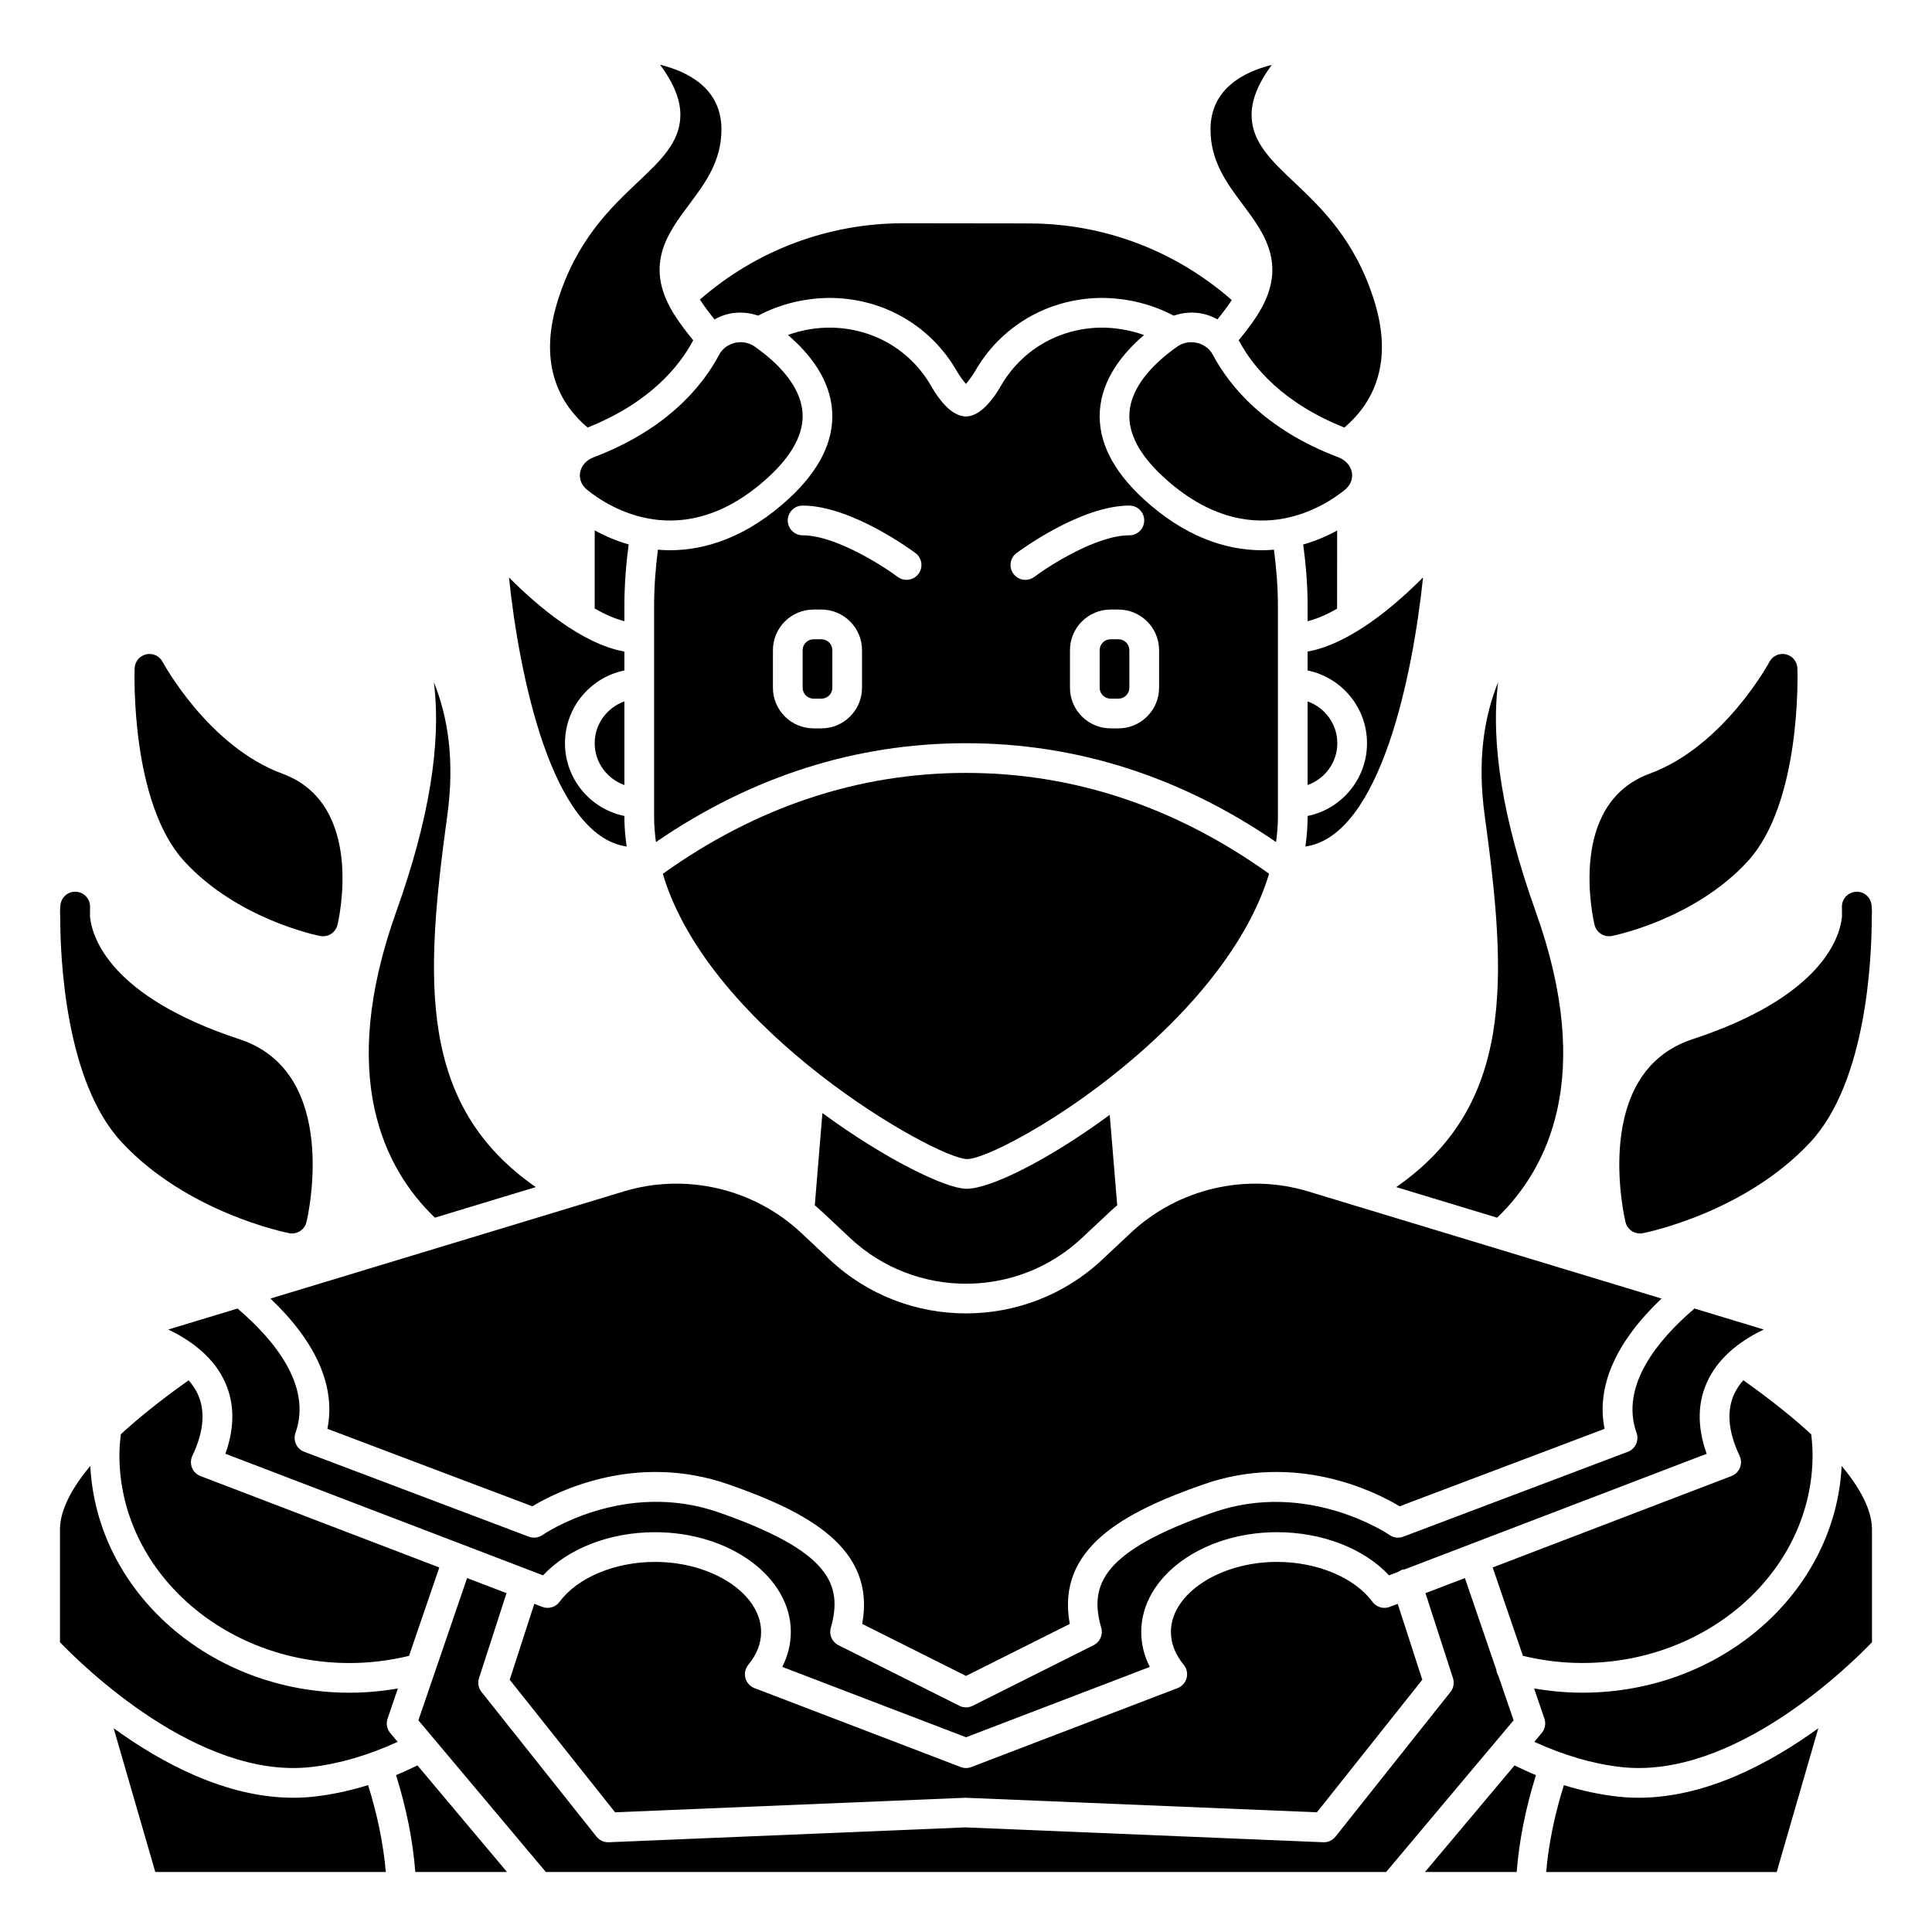 <?xml version="1.0" encoding="UTF-8"?>
<!-- Uploaded to: ICON Repo, www.svgrepo.com, Generator: ICON Repo Mixer Tools -->
<svg fill="#000000" width="800px" height="800px" version="1.1" viewBox="144 144 512 512" xmlns="http://www.w3.org/2000/svg">
 <g>
  <path d="m228.84 392.05c0.258 0.055 0.516 0.078 0.77 0.078 1.781 0 3.391-1.219 3.824-3.016 0.312-1.305 7.422-31.984-14.602-40.078-19.621-7.207-31.633-29.418-31.75-29.637-0.836-1.574-2.613-2.394-4.359-1.988-1.73 0.402-2.984 1.914-3.043 3.695-0.051 1.449-1.066 35.719 13.219 51.215 14.051 15.258 35.055 19.562 35.941 19.73z"/>
  <path d="m176.27 446.73c17.355 18.609 43.277 23.859 44.371 24.078 0.254 0.051 0.512 0.074 0.758 0.074 1.785 0 3.398-1.227 3.824-3.031 0.387-1.613 9.062-39.625-17.75-48.445-34.488-11.34-39.105-27.121-39.629-32.551-0.004-1.523 0.023-2.406 0.023-2.469 0.074-2.062-1.469-3.832-3.527-4.047-2.07-0.227-3.926 1.199-4.285 3.231-0.039 0.23-0.242 1.547-0.094 3.633 0.008 10.32 1.254 43.387 16.309 59.527z"/>
  <path d="m570.39 392.12c0.25 0 0.512-0.023 0.766-0.078 0.891-0.172 21.891-4.481 35.953-19.727 14.285-15.496 13.27-49.766 13.219-51.215-0.062-1.781-1.312-3.297-3.043-3.695-1.734-0.41-3.527 0.41-4.359 1.988-0.117 0.223-12.129 22.43-31.75 29.637-22.027 8.094-14.914 38.773-14.602 40.078 0.43 1.793 2.035 3.012 3.816 3.012z"/>
  <path d="m592.52 419.41c-26.812 8.816-18.133 46.828-17.75 48.445 0.426 1.801 2.039 3.031 3.824 3.031 0.246 0 0.508-0.023 0.758-0.074 1.094-0.215 27.016-5.473 44.371-24.078 15.051-16.141 16.305-49.207 16.312-59.523 0.145-2.086-0.059-3.402-0.094-3.633-0.359-2.035-2.199-3.461-4.285-3.231-2.055 0.215-3.598 1.984-3.527 4.047 0 0.062 0.027 0.953 0.023 2.488-0.535 5.441-5.195 21.203-39.633 32.527z"/>
  <path d="m502.27 269.28c-0.293-1.824-1.641-3.356-3.606-4.098-19.488-7.379-28.867-18.895-33.301-27.25-0.805-1.512-2.293-2.625-4.098-3.055-0.527-0.125-1.059-0.188-1.586-0.188-1.312 0-2.578 0.391-3.637 1.125-5.535 3.887-12.238 10.098-12.727 17.613-0.355 5.477 2.707 11.219 9.102 17.07 22.734 20.801 42.477 7.789 47.992 3.305 1.457-1.184 2.137-2.832 1.859-4.523z"/>
  <path d="m309.47 304.62c0-5.555 0.422-11.016 1.133-16.34-3.184-0.902-6.188-2.18-8.992-3.711 0 0.121-0.012 0.238-0.012 0.359v20.328c2.672 1.547 5.328 2.723 7.871 3.363z"/>
  <path d="m343.95 235.81c-1.484-1.035-3.387-1.387-5.219-0.938-1.801 0.43-3.293 1.547-4.098 3.055-4.438 8.355-13.816 19.867-33.301 27.25-1.965 0.738-3.312 2.273-3.606 4.098-0.277 1.691 0.406 3.34 1.859 4.523 5.516 4.488 25.266 17.492 47.992-3.305 6.391-5.852 9.453-11.594 9.102-17.07-0.492-7.516-7.195-13.73-12.73-17.613z"/>
  <path d="m329.62 223.6c1.109 1.688 2.371 3.352 3.734 5.043 1.105-0.602 2.269-1.113 3.535-1.418 2.711-0.652 5.484-0.449 8.035 0.422 6.039-3.207 12.902-4.785 19.676-4.688 13.938 0.281 26.316 7.625 33.109 19.633 0.594 0.996 1.512 2.273 2.273 3.16 0.777-0.902 1.723-2.211 2.336-3.231 6.75-11.934 19.117-19.27 33.047-19.566 6.734-0.086 13.637 1.496 19.676 4.699 2.555-0.879 5.336-1.086 8.062-0.43 1.258 0.305 2.422 0.812 3.527 1.414 1.367-1.684 2.641-3.352 3.746-5.039 0.02-0.031 0.027-0.055 0.047-0.086-14.887-13.047-33.828-20.281-53.699-20.301l-33.336-0.043h-0.102c-19.824 0-38.891 7.188-53.789 20.219 0.051 0.07 0.07 0.133 0.121 0.211z"/>
  <path d="m476.96 227.91c-1.383 2.106-2.973 4.172-4.695 6.258 0.016 0.027 0.035 0.047 0.047 0.07 3.711 6.988 11.609 16.555 27.953 23.066 6.758-5.711 13.301-15.984 8.043-33.195-5.016-16.398-14.113-24.996-21.418-31.906-5.93-5.606-11.055-10.441-11.203-17.449-0.082-4.094 1.602-8.449 5.344-13.559-7.371 1.844-16.234 6.301-16.234 17.105 0 8.477 4.359 14.309 8.59 19.945 5.746 7.68 12.27 16.387 3.574 29.664z"/>
  <path d="m498.34 305.3 0.023-20.262c0-0.148-0.016-0.297-0.016-0.441-2.801 1.527-5.801 2.801-8.98 3.699 0.711 5.316 1.164 10.766 1.164 16.332v4.004c2.523-0.637 5.16-1.805 7.809-3.332z"/>
  <path d="m498.4 340.96c0-5.125-3.301-9.453-7.871-11.082v22.164c4.57-1.625 7.871-5.957 7.871-11.082z"/>
  <path d="m409.13 246.46c-1.375 2.387-4.984 7.883-9.109 7.906h-0.027c-3.992 0-7.422-4.934-9.117-7.875-5.43-9.598-15.309-15.441-26.438-15.66-3.961-0.074-7.91 0.602-11.633 1.938 5.711 4.891 11.176 11.688 11.723 20.152 0.516 7.969-3.402 15.836-11.648 23.379-10.637 9.742-21.484 13.523-31.41 13.523-1.051 0-2.082-0.07-3.113-0.152-0.629 4.867-1.012 9.867-1.012 14.957v55.992c0 2.195 0.199 4.371 0.488 6.535 25.34-17.387 52.949-26.195 82.168-26.195 29.211 0 56.82 8.805 82.164 26.191 0.289-2.16 0.492-4.332 0.492-6.535v-55.988c0-5.102-0.41-10.09-1.043-14.953-1.02 0.082-2.047 0.152-3.086 0.152-9.926 0-20.77-3.781-31.41-13.523-8.246-7.547-12.164-15.41-11.648-23.379 0.547-8.457 6.004-15.25 11.707-20.141-3.731-1.328-7.691-2.004-11.641-1.957-11.125 0.23-20.996 6.074-26.406 15.633zm-36.684 79.797c0 5.934-4.832 10.77-10.77 10.77h-2.074c-5.938 0-10.77-4.836-10.77-10.77v-9.945c0-5.941 4.832-10.773 10.766-10.773h2.074c5.941 0 10.773 4.832 10.773 10.77zm14.957-30.168c-0.77 1.031-1.957 1.574-3.152 1.574-0.824 0-1.648-0.254-2.359-0.785-4.094-3.066-16.605-11.02-25.188-11.02-2.176 0-3.938-1.758-3.938-3.938 0-2.176 1.758-3.938 3.938-3.938 12.973 0 29.23 12.078 29.914 12.594 1.738 1.305 2.09 3.769 0.785 5.512zm63.766 20.219v9.945c0 5.938-4.836 10.773-10.77 10.773h-2.074c-5.941 0-10.773-4.836-10.773-10.77v-9.945c0-5.941 4.832-10.773 10.77-10.773h2.074c5.938 0 10.773 4.832 10.773 10.77zm-7.875-38.324c2.176 0 3.938 1.758 3.938 3.938 0 2.176-1.758 3.938-3.938 3.938-8.613 0-21.102 7.953-25.191 11.02-0.707 0.531-1.535 0.789-2.359 0.789-1.199 0-2.379-0.543-3.152-1.574-1.309-1.734-0.953-4.203 0.789-5.508 0.688-0.52 16.941-12.602 29.914-12.602z"/>
  <path d="m438.32 313.41c-1.598 0-2.898 1.301-2.898 2.898v9.945c0 1.602 1.301 2.898 2.898 2.898h2.074c1.602 0 2.898-1.297 2.898-2.894v-9.945c0-1.602-1.297-2.902-2.894-2.902z"/>
  <path d="m490.53 321.68c8.969 1.832 15.742 9.777 15.742 19.281 0 9.504-6.773 17.453-15.742 19.281v0.375c0 2.606-0.23 5.176-0.586 7.715h0.02c19.867-2.871 28.449-45.426 31.16-71.316-7.527 7.582-19.344 17.625-30.594 19.66z"/>
  <path d="m563.34 584.71c33.641 0 61.008-24.719 61.008-55.105 0-1.691-0.121-3.508-0.359-5.496-4.637-4.281-10.543-9.051-17.996-14.336-0.824 0.953-1.559 1.98-2.141 3.109-2.379 4.609-1.984 10.301 1.156 16.918 0.469 0.988 0.508 2.133 0.098 3.152s-1.223 1.82-2.246 2.211l-63.289 24.223 8.02 23.422c5.121 1.242 10.398 1.902 15.75 1.902z"/>
  <path d="m514.01 458.59 26.742 8.109c13.418-12.887 25.887-37.34 10.227-81.113-8.676-24.242-12.004-44.59-9.961-60.785-3.664 8.98-5.594 20.57-3.562 35.305 6.012 43.676 7.777 76.781-23.445 98.484z"/>
  <path d="m361.68 313.41h-2.074c-1.602 0-2.898 1.301-2.898 2.898v9.945c0 1.602 1.297 2.898 2.894 2.898h2.074c1.605 0 2.902-1.297 2.902-2.894v-9.945c0-1.602-1.297-2.902-2.898-2.902z"/>
  <path d="m480.32 375.55c-24.73-17.684-51.727-26.723-80.316-26.723-28.605 0-55.617 9.051-80.355 26.75 12.434 41.785 72.18 75.27 80.504 75.586 4.992 0.242 30.141-12.691 51.93-33.668 10.812-10.41 23.199-25.234 28.238-41.945z"/>
  <path d="m399.85 459.03c-5.457-0.207-21.121-7.746-37.902-20.055l-2.019 24.441c0.598 0.516 1.207 1.023 1.785 1.566l7.59 7.117c17.211 16.137 44.176 16.133 61.395 0l7.59-7.117c0.578-0.543 1.188-1.051 1.785-1.566l-1.98-23.965c-15.914 11.691-31.461 19.586-37.957 19.586-0.094 0-0.191-0.004-0.285-0.008z"/>
  <path d="m299.72 257.3c16.348-6.512 24.246-16.078 27.957-23.066 0.012-0.02 0.027-0.035 0.039-0.059-1.73-2.09-3.289-4.152-4.684-6.269-8.703-13.285-2.18-21.992 3.57-29.668 4.223-5.641 8.59-11.465 8.59-19.945 0-10.867-8.883-15.32-16.258-17.137 3.758 5.121 5.457 9.484 5.367 13.59-0.145 7-5.269 11.844-11.203 17.449-7.305 6.91-16.406 15.508-21.418 31.906-5.231 17.133 1.176 27.406 8.039 33.199z"/>
  <path d="m227.25 620.12c-1.844 0.203-3.688 0.301-5.519 0.301-17.816 0-34.918-9.195-47.617-18.43l11.039 38.105h61.09c-0.633-7.441-2.242-15.164-4.688-23.027-4.809 1.492-9.59 2.527-14.305 3.051z"/>
  <path d="m632.06 532.48c-1.66 33.387-31.805 60.102-68.719 60.102-4.312 0-8.59-0.406-12.793-1.129l2.738 8c0.445 1.309 0.176 2.75-0.711 3.809l-1.969 2.344c7.797 3.551 15.523 5.848 23.008 6.68 29.816 3.356 60.574-26.922 66.48-33.07v-29.93c-0.004-3.856-1.836-9.367-8.035-16.805z"/>
  <path d="m248.95 614.42c2.75 8.75 4.461 17.352 5.109 25.676h24.305l-23.738-28.25c-1.891 0.91-3.785 1.805-5.676 2.574z"/>
  <path d="m521.64 640.09h24.301c0.648-8.316 2.359-16.91 5.106-25.656-1.891-0.766-3.785-1.668-5.68-2.582z"/>
  <path d="m572.75 620.12c-4.711-0.523-9.488-1.547-14.309-3.031-2.449 7.856-4.055 15.57-4.688 23.012h61.09l11.035-38.113c-12.703 9.234-29.801 18.434-47.617 18.434-1.828-0.004-3.668-0.098-5.512-0.301z"/>
  <path d="m541.09 588.12c-0.293-0.48-0.48-1.016-0.543-1.586l-8.332-24.332-10.453 4 7.293 22.52c0.41 1.25 0.156 2.629-0.66 3.66l-30.48 38.348c-0.746 0.941-1.887 1.488-3.082 1.488-0.055 0-0.105 0-0.16-0.004l-94.836-3.938-94.512 3.938c-1.207 0.059-2.461-0.5-3.242-1.484l-30.48-38.348c-0.82-1.031-1.066-2.406-0.66-3.66l7.289-22.52-10.449-4-12.906 37.695 33.77 40.191h222.7l33.77-40.191z"/>
  <path d="m196.13 512.87c-0.574-1.109-1.316-2.125-2.144-3.078-7.43 5.269-13.332 10.027-17.965 14.301-0.234 2.012-0.379 3.832-0.379 5.523 0 30.387 27.367 55.105 61.008 55.105 5.348 0 10.633-0.66 15.746-1.898l8.023-23.426-63.293-24.227c-1.027-0.395-1.844-1.191-2.246-2.211-0.406-1.02-0.371-2.164 0.098-3.152 3.152-6.621 3.539-12.32 1.152-16.938z"/>
  <path d="m226.38 612.29c7.488-0.836 15.211-3.129 23.008-6.68l-1.969-2.344c-0.891-1.059-1.156-2.504-0.711-3.809l2.738-7.996c-4.199 0.723-8.473 1.125-12.789 1.125-36.918 0-67.062-26.719-68.723-60.105-6.203 7.426-8.035 12.941-8.035 16.809v29.93c5.91 6.137 36.66 36.406 66.48 33.07z"/>
  <path d="m215.67 488.13c12.145 11.543 17.355 23.348 15.09 34.523l54.316 20.531c6.191-3.723 27.262-14.496 52.121-5.762 20.645 7.238 39.027 16.758 35.293 36.93l27.508 13.789 27.504-13.789c-3.731-20.172 14.648-29.691 35.293-36.93 24.852-8.738 45.926 2.039 52.121 5.762l54.316-20.531c-2.266-11.18 2.949-22.977 15.09-34.523l-93.629-28.383c-16.473-5-34.484-0.781-47.031 10.98l-7.59 7.117c-20.227 18.965-51.93 18.965-72.156 0l-7.59-7.117c-12.551-11.766-30.578-15.973-47.031-10.98z"/>
  <path d="m285.98 458.59c-31.219-21.699-29.453-54.805-23.441-98.488 2.031-14.738 0.098-26.324-3.562-35.301 2.043 16.188-1.285 36.539-9.961 60.781-15.648 43.738-3.231 68.188 10.234 81.113z"/>
  <path d="m596.88 509.25c3.215-6.231 9.102-10.316 14.535-12.914l-18.414-5.582c-0.066 0.062-0.094 0.148-0.164 0.211-9.367 8.035-19.602 20.242-15.133 32.773 0.719 2.023-0.312 4.246-2.316 5.004l-59.52 22.496c-1.215 0.457-2.582 0.289-3.652-0.461-0.211-0.145-21.68-14.746-46.805-5.934-29.105 10.211-32.883 18.938-29.57 30.551 0.52 1.824-0.332 3.75-2.023 4.598l-32.051 16.062c-0.559 0.281-1.16 0.418-1.762 0.418s-1.207-0.137-1.762-0.418l-32.051-16.062c-1.691-0.848-2.543-2.773-2.023-4.598 3.309-11.613-0.465-20.34-29.57-30.551-25.277-8.863-46.586 5.785-46.805 5.934-1.066 0.746-2.434 0.918-3.652 0.461l-59.52-22.496c-2.008-0.754-3.035-2.984-2.316-5.004 4.473-12.535-5.766-24.742-15.133-32.773-0.07-0.062-0.102-0.145-0.164-0.211l-18.414 5.582c5.438 2.598 11.32 6.684 14.535 12.914 3.043 5.891 3.242 12.609 0.602 20.012l84.176 32.219c6.641-7.117 17.699-11.434 29.68-11.434 19.84 0 35.988 11.859 35.988 26.43 0 3.184-0.777 6.32-2.269 9.273l48.699 18.641 48.699-18.641c-1.496-2.953-2.269-6.094-2.269-9.273 0-14.57 16.145-26.43 35.988-26.43 11.98 0 23.043 4.32 29.68 11.434l2.617-1.004c0.289-0.184 0.559-0.395 0.902-0.504 0.199-0.062 0.398-0.035 0.598-0.066l80.059-30.641c-2.648-7.402-2.445-14.121 0.602-20.016z"/>
  <path d="m310.03 368.33h0.043c-0.363-2.555-0.605-5.125-0.605-7.715v-0.375c-8.969-1.832-15.742-9.777-15.742-19.281 0-9.504 6.773-17.453 15.742-19.281v-5.004c-11.25-2.035-23.062-12.074-30.59-19.656 2.719 25.891 11.309 68.449 31.152 71.312z"/>
  <path d="m309.47 352.04v-22.164c-4.57 1.629-7.871 5.961-7.871 11.082 0 5.125 3.305 9.453 7.871 11.082z"/>
  <path d="m345.7 576.48c0-10.059-12.875-18.559-28.113-18.559-10.633 0-20.562 4.152-25.297 10.578-1.051 1.43-2.934 1.977-4.574 1.344l-2.121-0.812-6.516 20.117 27.926 35.129 92.836-3.852 93.156 3.852 27.926-35.129-6.516-20.117-2.121 0.812c-1.637 0.637-3.527 0.086-4.574-1.344-4.734-6.426-14.664-10.578-25.297-10.578-15.242 0-28.113 8.496-28.113 18.559 0 3.039 1.141 5.973 3.398 8.707 0.805 0.98 1.086 2.281 0.762 3.512-0.324 1.223-1.215 2.215-2.398 2.668l-54.66 20.918c-0.453 0.176-0.926 0.262-1.402 0.262s-0.953-0.086-1.406-0.262l-54.656-20.918c-1.184-0.449-2.074-1.445-2.398-2.668-0.324-1.223-0.039-2.531 0.762-3.508 2.254-2.738 3.398-5.672 3.398-8.711z"/>
 </g>
</svg>